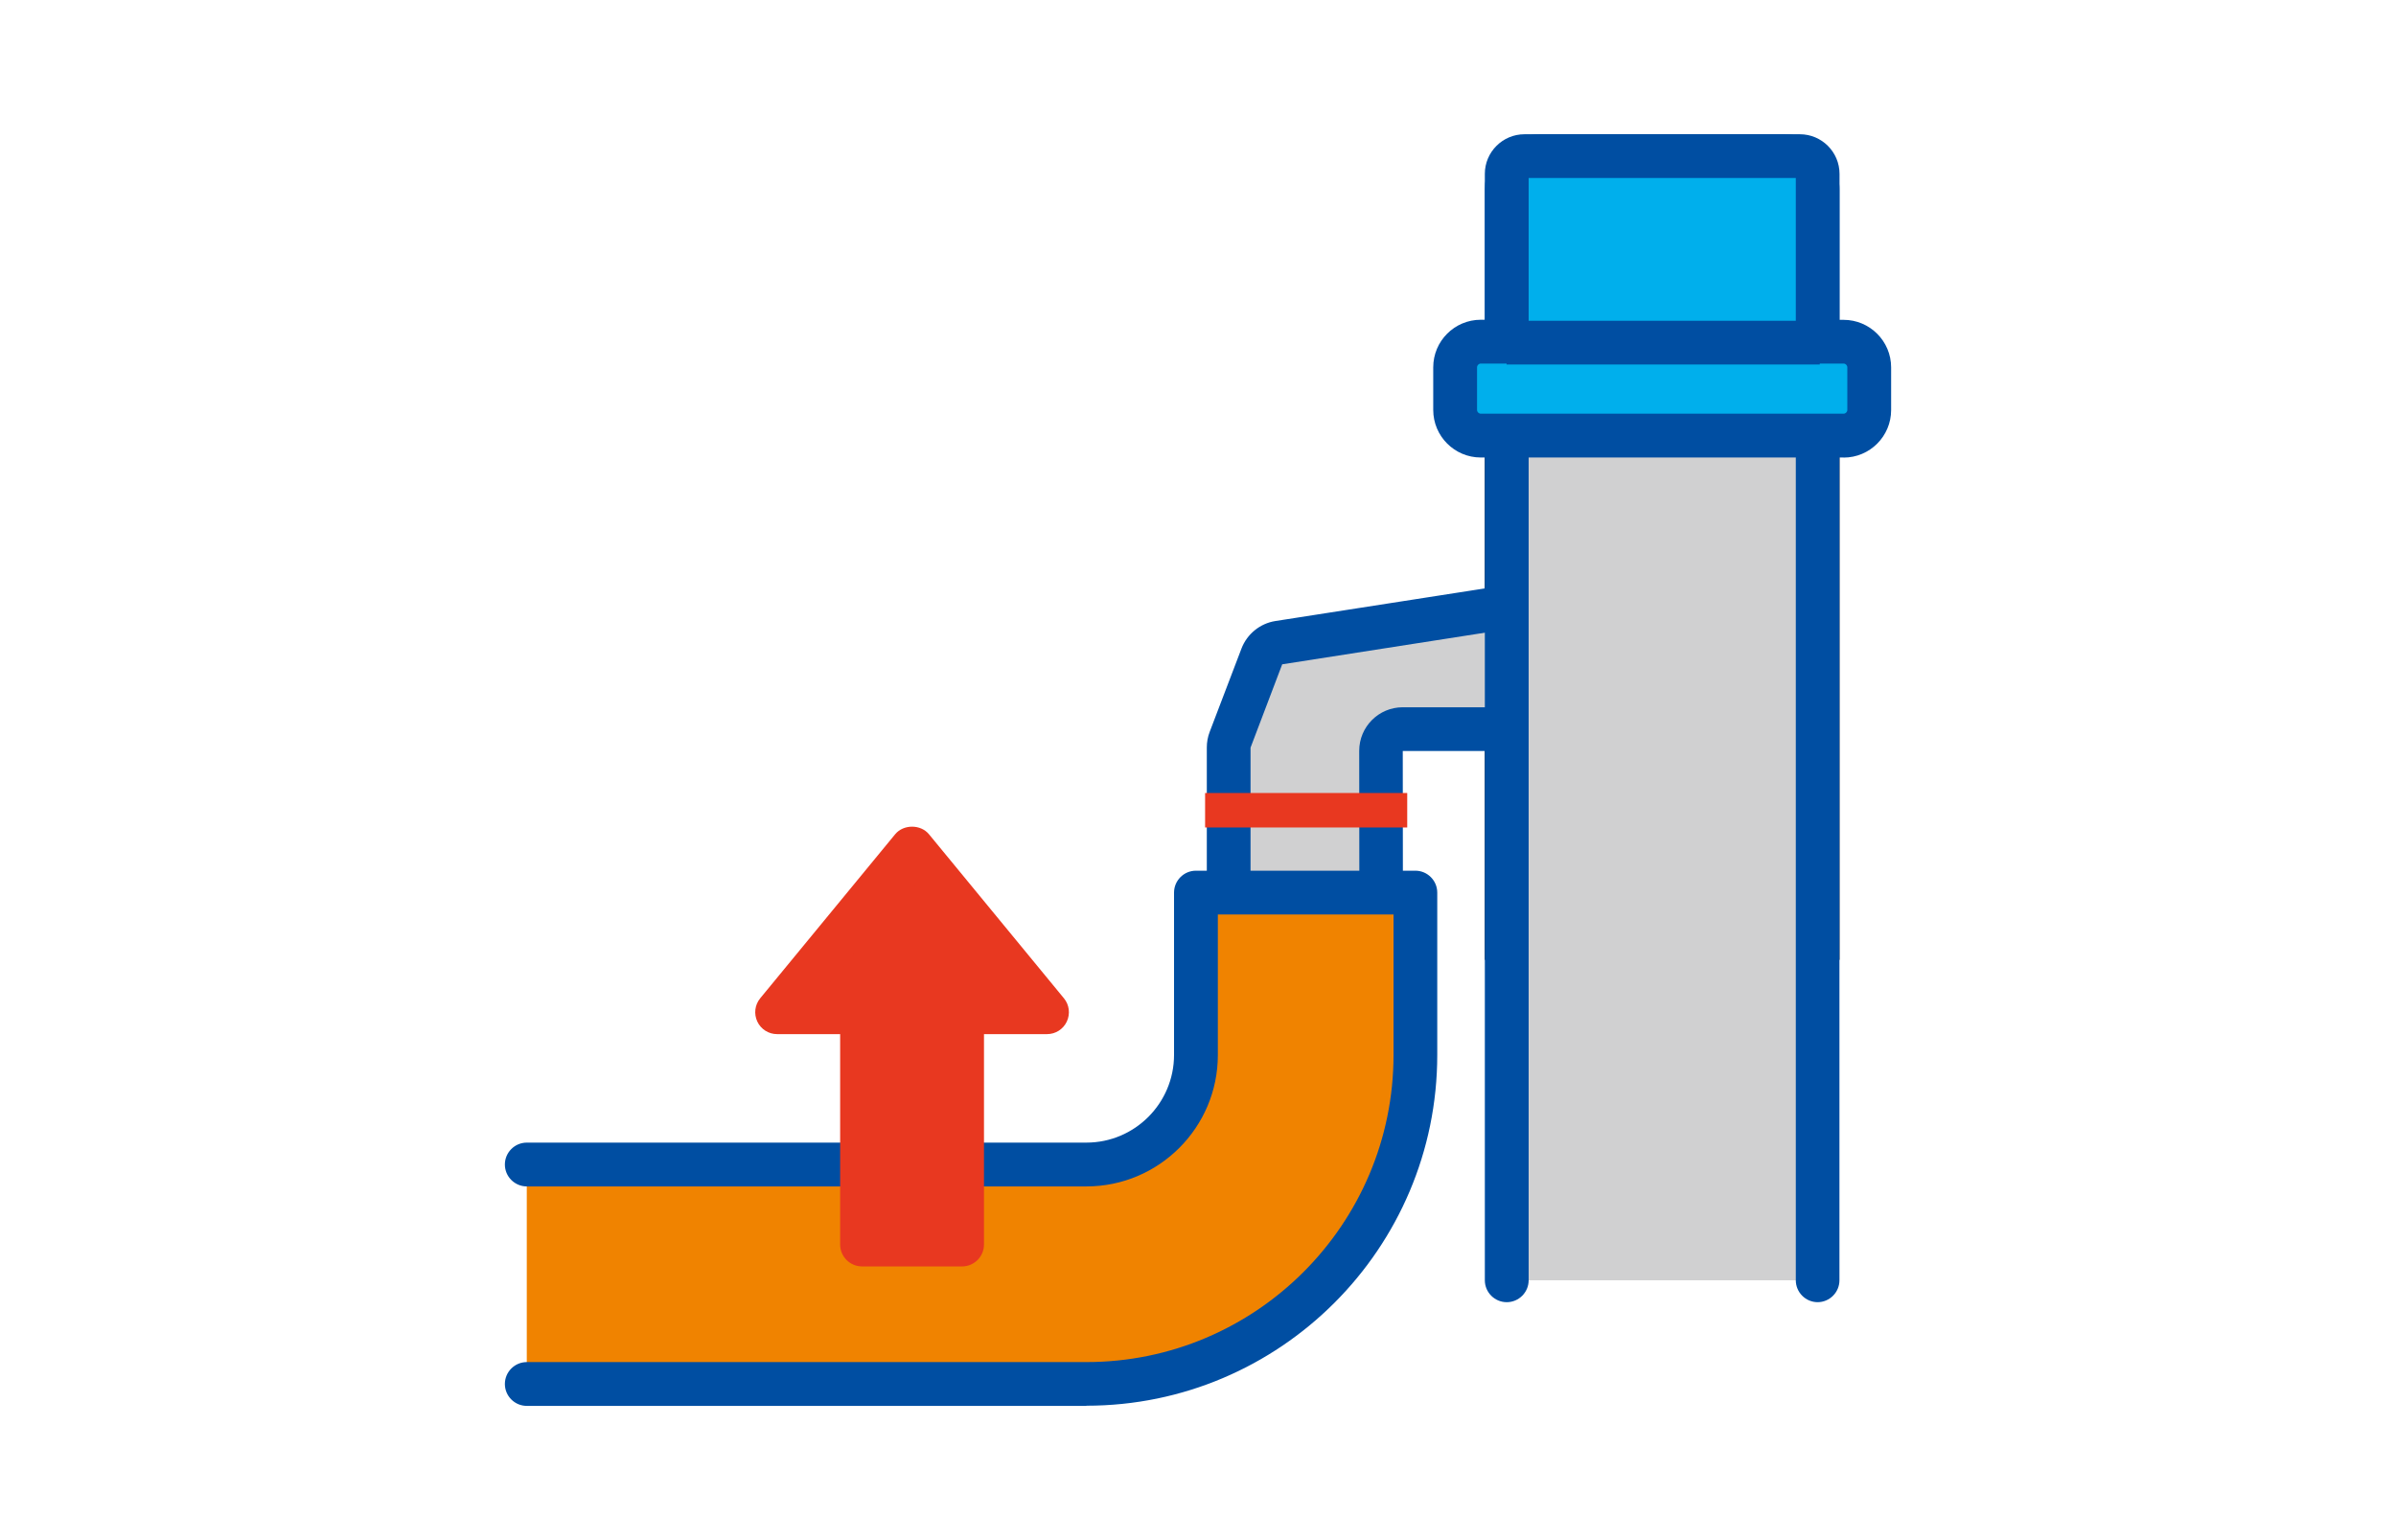 <?xml version="1.0" encoding="UTF-8"?><svg id="uuid-30f9c13b-5a36-4f16-9705-7c1b69369d87" xmlns="http://www.w3.org/2000/svg" viewBox="0 0 280 180"><defs><style>.uuid-2921143c-1555-4e66-9ef6-f0b888e9a8fd{fill:#004ea2;}.uuid-2b880bf7-aa77-4283-bff6-08b6f11ecfcc{fill:#fff;}.uuid-b0917018-bfc6-4fee-8aa3-89626a2008e0{fill:#e83820;}.uuid-d83c450c-15d0-4d7d-9256-fcdbf71bc11e{fill:#f08300;}.uuid-dadf2fa8-0ce9-4cb0-b738-73ca5d529d3d{fill:#00afec;}.uuid-02fad13d-4680-4f45-81f0-a6e8a56ff684{fill:#231815;}.uuid-23b07776-621c-4864-bf4f-4837bf46ea08{fill:#d0d0d1;}</style></defs><g id="uuid-3a1b1be2-0c2e-48bb-a54e-a9f37bc2df98"><g><rect class="uuid-2b880bf7-aa77-4283-bff6-08b6f11ecfcc" width="280" height="180"/><g><g><path class="uuid-02fad13d-4680-4f45-81f0-a6e8a56ff684" d="M214.97,112.18h-41.45V48.36h41.45v63.82Zm-36.34-5.11h31.22V53.47h-31.22v53.59Z"/><g><path class="uuid-23b07776-621c-4864-bf4f-4837bf46ea08" d="M176.42,70.89h0c-.1,.03-.21,.05-.31,.07l-26.65,4.15c-.9,.14-1.65,.75-1.98,1.6l-3.72,9.75c-.11,.29-.17,.59-.17,.9v32.06c0,1.4,1.13,2.53,2.53,2.53h12.76c1.4,0,2.53-1.13,2.53-2.53v-31.68c0-1.4,1.13-2.53,2.53-2.53h13.18c1.4,0,2.53-1.13,2.53-2.53v-9.37c0-1.68-1.62-2.9-3.23-2.43Z"/><path class="uuid-2921143c-1555-4e66-9ef6-f0b888e9a8fd" d="M158.88,124.51h-12.76c-2.81,0-5.09-2.28-5.09-5.09v-32.06c0-.62,.11-1.23,.33-1.81l3.72-9.75c.65-1.7,2.17-2.94,3.97-3.22l26.65-4.15h0c1.55-.45,3.18-.15,4.47,.82,1.29,.97,2.03,2.45,2.03,4.07v9.36c0,2.81-2.28,5.09-5.09,5.09h-13.18l.03,31.65c0,2.81-2.28,5.09-5.09,5.09Zm18.21-51.16l-.59,.13-26.66,4.16-3.7,9.74v32.05l12.73-.03-.03-31.65c0-2.81,2.28-5.09,5.09-5.09h13.18l-.03-9.3Zm0-.03h-.02l.02,.03v-.03Z"/></g><g><path class="uuid-d83c450c-15d0-4d7d-9256-fcdbf71bc11e" d="M61.56,136.11H126.96c7.06,0,12.8-5.74,12.8-12.8v-18.97h25.64v18.97c0,21.2-17.25,38.45-38.45,38.45H61.56"/><path class="uuid-2921143c-1555-4e66-9ef6-f0b888e9a8fd" d="M126.96,164.31H61.56c-1.41,0-2.56-1.15-2.56-2.56s1.15-2.56,2.56-2.56H126.96c19.79,0,35.89-16.1,35.89-35.89v-16.42h-20.53v16.42c0,8.47-6.89,15.36-15.36,15.36H61.56c-1.41,0-2.56-1.15-2.56-2.56s1.15-2.56,2.56-2.56H126.96c5.65,0,10.24-4.6,10.24-10.25v-18.97c0-1.41,1.15-2.56,2.56-2.56h25.64c1.41,0,2.56,1.15,2.56,2.56v18.97c0,22.61-18.39,41-41,41Z"/></g><g><path class="uuid-23b07776-621c-4864-bf4f-4837bf46ea08" d="M176.08,149.63V22.13c0-2.15,1.74-3.89,3.89-3.89h28.56c2.15,0,3.89,1.74,3.89,3.89v127.5"/><path class="uuid-2921143c-1555-4e66-9ef6-f0b888e9a8fd" d="M212.42,152.19c-1.41,0-2.56-1.15-2.56-2.56V22.13c0-.73-.6-1.33-1.33-1.33h-28.56c-.73,0-1.33,.6-1.33,1.33v127.5c0,1.41-1.15,2.56-2.56,2.56s-2.56-1.15-2.56-2.56V22.13c0-3.55,2.89-6.44,6.44-6.44h28.56c3.55,0,6.44,2.89,6.44,6.44v127.5c0,1.41-1.15,2.56-2.56,2.56Z"/></g><rect class="uuid-b0917018-bfc6-4fee-8aa3-89626a2008e0" x="140.83" y="92.68" width="23.62" height="4.03"/><g><g><path class="uuid-dadf2fa8-0ce9-4cb0-b738-73ca5d529d3d" d="M215.44,39.93h-3.02V20.32c0-1.15-.93-2.07-2.07-2.07h-32.19c-1.15,0-2.07,.93-2.07,2.07v19.62h-3.02c-1.66,0-3,1.34-3,3v4.98c0,1.66,1.34,3,3,3h42.39c1.66,0,3-1.34,3-3v-4.98c0-1.66-1.34-3-3-3Z"/><path class="uuid-2921143c-1555-4e66-9ef6-f0b888e9a8fd" d="M215.44,53.47h-42.39c-3.07,0-5.56-2.49-5.56-5.56v-4.98c0-3.07,2.49-5.56,5.56-5.56h.47V20.32c0-2.55,2.08-4.63,4.63-4.63h32.19c2.55,0,4.63,2.08,4.63,4.63v17.06h.47c3.07,0,5.56,2.49,5.56,5.56v4.98c0,3.07-2.49,5.56-5.56,5.56Zm-42.39-10.98c-.24,0-.44,.2-.44,.44v4.98c0,.24,.2,.44,.44,.44h42.39c.24,0,.44-.2,.44-.44v-4.98c0-.24-.2-.44-.44-.44h-5.58V20.8h-31.22v21.69h-5.58Z"/></g><rect class="uuid-2921143c-1555-4e66-9ef6-f0b888e9a8fd" x="176.06" y="37.49" width="36.6" height="5.11"/></g></g><g><polygon class="uuid-b0917018-bfc6-4fee-8aa3-89626a2008e0" points="122.35 118.31 106.58 99.14 90.81 118.31 100.74 118.31 100.74 145.45 112.42 145.45 112.42 118.31 122.35 118.31"/><path class="uuid-b0917018-bfc6-4fee-8aa3-89626a2008e0" d="M112.42,148.01h-11.68c-1.41,0-2.56-1.15-2.56-2.56v-24.59h-7.37c-.99,0-1.89-.57-2.31-1.47s-.29-1.95,.34-2.72l15.77-19.17c.97-1.18,2.98-1.18,3.95,0l15.77,19.17c.63,.76,.76,1.82,.34,2.72s-1.32,1.47-2.31,1.47h-7.37v24.59c0,1.41-1.15,2.56-2.56,2.56Zm-9.12-5.11h6.56v-24.59c0-1.41,1.15-2.56,2.56-2.56h4.51l-10.35-12.59-10.35,12.59h4.51c1.41,0,2.56,1.15,2.56,2.56v24.59Z"/></g></g></g></g></svg>